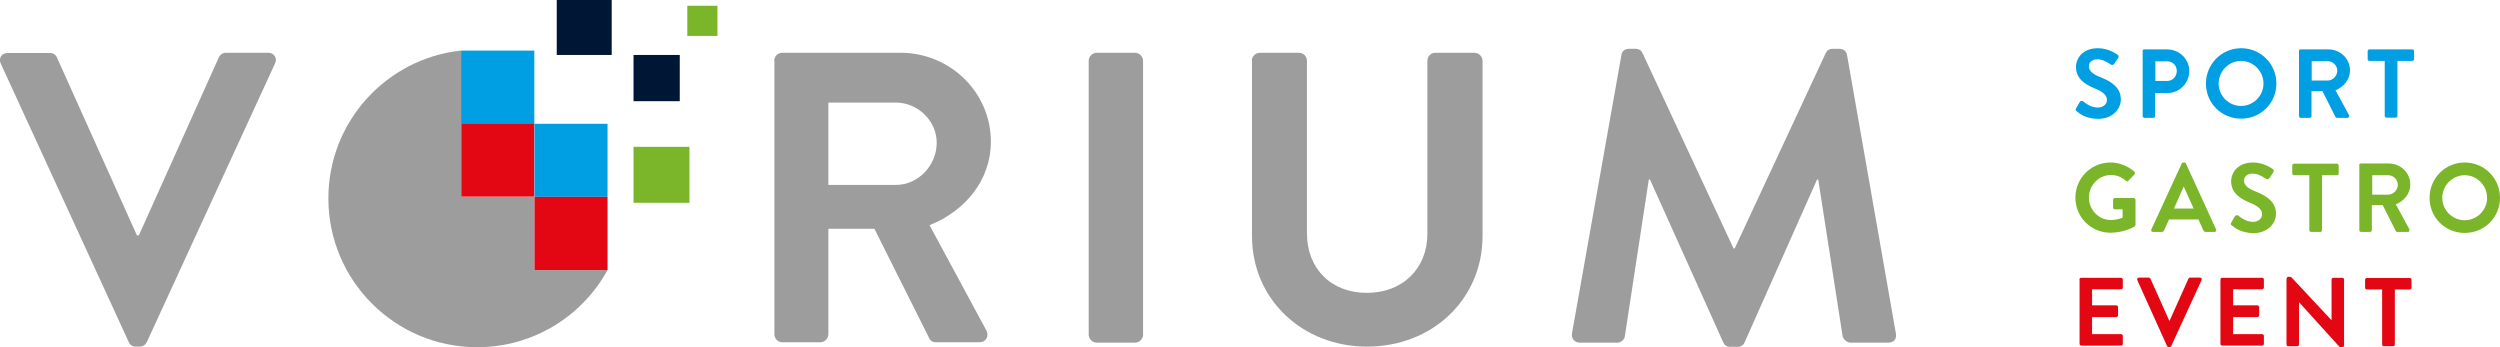 <?xml version="1.0" encoding="utf-8"?>
<!-- Generator: Adobe Illustrator 26.3.1, SVG Export Plug-In . SVG Version: 6.00 Build 0)  -->
<svg version="1.1" id="Ebene_1" xmlns="http://www.w3.org/2000/svg" xmlns:xlink="http://www.w3.org/1999/xlink" x="0px" y="0px"
	 width="1260px" height="175px" viewBox="0 0 1260 175" style="enable-background:new 0 0 1260 175;" xml:space="preserve">
<style type="text/css">
	.st0{fill:#9D9D9E;}
	.st1{fill:#7AB52A;}
	.st2{fill:#001635;}
	.st3{fill:#009FE3;}
	.st4{fill:#E30613;}
</style>
<path class="st0" d="M0.4,32.1c-1.3-2.7,0.4-5.4,3.5-5.4h21.3c1.9,0,3.1,1.2,3.5,2.3L69,118.6h1l40.3-89.7c0.4-1,1.7-2.3,3.5-2.3
	h21.3c3.1,0,4.8,2.7,3.5,5.4L74,172.4c-0.6,1.2-1.7,2.3-3.5,2.3h-2.1c-1.9,0-2.9-1-3.5-2.3L0.4,32.1z"/>
<path class="st0" d="M451.5,93.2c11.1,0,20.6-9.6,20.6-21.3c0-11.1-9.6-20.2-20.6-20.2h-34v41.5H451.5z M390.2,30.6c0-2.1,1.7-4,4-4
	h59.7c25,0,45.5,20,45.5,44.8c0,19.2-12.7,34.8-30.9,42.1l28.6,53c1.5,2.7,0,6-3.5,6h-21.9c-1.9,0-2.9-1-3.3-1.9l-27.7-55.3h-23.2
	v53.2c0,2.1-1.9,4-4,4h-19.2c-2.3,0-4-1.9-4-4V30.6z"/>
<path class="st0" d="M548.7,30.6c0-2.1,1.9-4,4-4h19.4c2.1,0,4,1.9,4,4v138.1c0,2.1-1.9,4-4,4h-19.4c-2.1,0-4-1.9-4-4V30.6z"/>
<path class="st0" d="M630.9,30.6c0-2.1,1.9-4,4-4h19.8c2.3,0,4,1.9,4,4v87c0,17.7,12.1,30,30.2,30c18.1,0,30.5-12.3,30.5-29.8V30.6
	c0-2.1,1.7-4,4-4h19.8c2.1,0,4,1.9,4,4V119c0,31.7-25.2,55.7-58.2,55.7c-32.7,0-58-24-58-55.7V30.6z"/>
<path class="st0" d="M817.2,27.7c0.2-1.7,1.5-3.1,3.8-3.1h3.3c1.7,0,2.9,0.8,3.5,2.1l45.9,98.5h0.6l45.9-98.5
	c0.6-1.3,1.7-2.1,3.6-2.1h3.3c2.3,0,3.5,1.5,3.8,3.1l24.6,140.2c0.6,2.9-1,4.8-3.8,4.8h-19c-1.9,0-3.5-1.7-4-3.1l-12.3-79.1h-0.6
	l-36.5,82c-0.4,1.2-1.7,2.3-3.5,2.3H872c-1.9,0-2.9-1-3.5-2.3l-36.9-82h-0.6l-12.1,79.1c-0.2,1.5-1.9,3.1-3.8,3.1h-18.8
	c-2.7,0-4.4-1.9-4-4.8L817.2,27.7z"/>
<path class="st0" d="M269.4,136.1V99.2h-36.9V26l-0.4-0.5c-37.5,4.2-66.6,35.9-66.6,74.5c0,41.4,33.6,75,75,75
	c28.3,0,53-15.7,65.7-38.9H269.4z"/>
<rect x="346.4" y="2.9" class="st1" width="15.2" height="15.2"/>
<rect x="319.3" y="27.7" class="st2" width="23.3" height="23.3"/>
<rect x="319.3" y="74" class="st1" width="28.2" height="28.2"/>
<rect x="280.6" y="0" class="st2" width="27.7" height="27.7"/>
<rect x="232.4" y="25.5" class="st3" width="36.9" height="36.9"/>
<rect x="232.5" y="62.3" class="st4" width="36.8" height="36.8"/>
<rect x="269.4" y="62.4" class="st3" width="36.8" height="36.8"/>
<rect x="269.4" y="99.2" class="st4" width="36.8" height="36.9"/>
<g>
	<path class="st3" d="M1046.6,56c-0.5-0.4-0.7-0.7-0.2-1.5l1.8-3.1c0.4-0.7,1.2-0.7,1.7-0.3c2,1.5,4.2,3.1,7.5,3.1
		c2.6,0,4.5-1.7,4.5-3.8c0-2.5-2.1-4.2-6.3-5.9c-4.6-1.9-9.3-4.8-9.3-10.7c0-4.4,3.3-9.5,11.1-9.5c5,0,8.9,2.6,9.9,3.3
		c0.5,0.3,0.6,1.1,0.3,1.6l-1.9,2.8c-0.4,0.6-1.1,1-1.7,0.6c-2.1-1.3-4.1-2.7-6.9-2.7c-2.8,0-4.3,1.6-4.3,3.5c0,2.3,1.8,3.9,5.8,5.5
		c4.8,1.9,10.3,4.8,10.3,11.2c0,5.1-4.4,9.8-11.4,9.8C1051.2,59.9,1048,57.2,1046.6,56"/>
	<path class="st3" d="M1092.2,40.8c2.8,0,4.9-2.2,4.9-5.1c0-2.7-2.1-4.8-4.9-4.8h-5.9v9.9H1092.2z M1079.8,25.8
		c0-0.5,0.4-0.9,0.9-0.9h11.6c6.1,0,11.1,4.9,11.1,10.9c0,6.1-5,11.1-11,11.1h-6.2v11.6c0,0.5-0.4,0.9-0.9,0.9h-4.5
		c-0.5,0-0.9-0.4-0.9-0.9V25.8z"/>
	<path class="st3" d="M1129.5,53.4c6.2,0,11.3-5.1,11.3-11.3c0-6.2-5.1-11.4-11.3-11.4c-6.2,0-11.3,5.2-11.3,11.4
		C1118.2,48.4,1123.3,53.4,1129.5,53.4 M1129.5,24.3c9.9,0,17.8,7.9,17.8,17.8c0,9.9-7.9,17.7-17.8,17.7c-9.9,0-17.7-7.8-17.7-17.7
		C1111.8,32.3,1119.7,24.3,1129.5,24.3"/>
	<path class="st3" d="M1173.1,40.6c2.6,0,4.9-2.3,4.9-5c0-2.6-2.3-4.8-4.9-4.8h-8v9.8H1173.1z M1158.6,25.8c0-0.5,0.4-0.9,0.9-0.9
		h14.1c5.9,0,10.8,4.7,10.8,10.6c0,4.5-3,8.2-7.3,10l6.8,12.5c0.3,0.6,0,1.4-0.8,1.4h-5.2c-0.4,0-0.7-0.2-0.8-0.4l-6.6-13.1h-5.5
		v12.6c0,0.5-0.4,0.9-0.9,0.9h-4.5c-0.5,0-0.9-0.4-0.9-0.9V25.8z"/>
	<path class="st3" d="M1201.7,30.7h-7.5c-0.5,0-0.9-0.4-0.9-0.9v-4c0-0.5,0.4-0.9,0.9-0.9h21.6c0.5,0,0.9,0.4,0.9,0.9v4
		c0,0.5-0.4,0.9-0.9,0.9h-7.5v27.7c0,0.5-0.4,0.9-0.9,0.9h-4.6c-0.5,0-0.9-0.4-0.9-0.9V30.7z"/>
	<path class="st1" d="M1063.7,81.9c4.4,0,8.7,1.7,12,4.6c0.4,0.4,0.4,1,0.1,1.4l-3.1,3.2c-0.4,0.4-0.8,0.4-1.3,0
		c-2.1-1.9-4.7-2.9-7.5-2.9c-6.2,0-11.1,5.3-11.1,11.4c0,6.1,4.9,11.3,11.1,11.3c2.8,0,4.9-0.8,5.9-1.2v-4.2h-3.9
		c-0.5,0-0.9-0.4-0.9-0.9v-3.9c0-0.5,0.4-0.9,0.9-0.9h9.5c0.5,0,0.9,0.4,0.9,0.9v12.6c0,0.4-0.2,0.6-0.4,0.8c0,0-5.1,3.2-12.2,3.2
		c-9.8,0-17.7-7.8-17.7-17.7C1046,89.8,1053.9,81.9,1063.7,81.9"/>
	<path class="st1" d="M1105.6,105.1l-4.9-10.9h-0.2l-4.8,10.9H1105.6z M1084.3,115.6l15.3-33.2c0.1-0.3,0.4-0.5,0.8-0.5h0.5
		c0.5,0,0.7,0.2,0.8,0.5l15.2,33.2c0.3,0.6-0.1,1.3-0.8,1.3h-4.3c-0.7,0-1.1-0.3-1.4-1l-2.4-5.3h-14.8l-2.4,5.3
		c-0.2,0.5-0.6,1-1.4,1h-4.3C1084.4,116.9,1084,116.3,1084.3,115.6"/>
	<path class="st1" d="M1124.8,113.6c-0.5-0.4-0.7-0.7-0.2-1.5l1.8-3.1c0.4-0.7,1.2-0.7,1.7-0.3c2,1.5,4.2,3.1,7.5,3.1
		c2.6,0,4.5-1.7,4.5-3.8c0-2.5-2.1-4.2-6.3-5.9c-4.6-1.9-9.3-4.8-9.3-10.7c0-4.4,3.3-9.5,11.1-9.5c5,0,8.9,2.6,9.9,3.3
		c0.5,0.3,0.6,1.1,0.3,1.6l-1.9,2.8c-0.4,0.6-1.1,1-1.7,0.6c-2.1-1.3-4.1-2.7-6.9-2.7c-2.8,0-4.3,1.6-4.3,3.5c0,2.3,1.8,3.9,5.8,5.5
		c4.8,1.9,10.3,4.8,10.3,11.2c0,5.1-4.4,9.8-11.4,9.8C1129.5,117.4,1126.3,114.8,1124.8,113.6"/>
	<path class="st1" d="M1163.7,88.3h-7.5c-0.5,0-0.9-0.4-0.9-0.9v-4c0-0.5,0.4-0.9,0.9-0.9h21.6c0.5,0,0.9,0.4,0.9,0.9v4
		c0,0.5-0.4,0.9-0.9,0.9h-7.5V116c0,0.5-0.4,0.9-0.9,0.9h-4.6c-0.5,0-0.9-0.4-0.9-0.9V88.3z"/>
	<path class="st1" d="M1203.6,98.1c2.6,0,4.9-2.3,4.9-5c0-2.6-2.3-4.8-4.9-4.8h-8v9.8H1203.6z M1189,83.3c0-0.5,0.4-0.9,0.9-0.9
		h14.1c5.9,0,10.8,4.7,10.8,10.6c0,4.5-3,8.2-7.3,10l6.8,12.5c0.3,0.6,0,1.4-0.8,1.4h-5.2c-0.4,0-0.7-0.2-0.8-0.4l-6.6-13.1h-5.5
		V116c0,0.5-0.4,0.9-0.9,0.9h-4.5c-0.5,0-0.9-0.4-0.9-0.9V83.3z"/>
	<path class="st1" d="M1242.2,111c6.2,0,11.3-5.1,11.3-11.3c0-6.2-5.1-11.4-11.3-11.4c-6.2,0-11.3,5.2-11.3,11.4
		C1230.9,105.9,1236,111,1242.2,111 M1242.2,81.9c9.9,0,17.8,7.9,17.8,17.8c0,9.9-7.9,17.7-17.8,17.7c-9.9,0-17.7-7.8-17.7-17.7
		C1224.5,89.8,1232.4,81.9,1242.2,81.9"/>
	<path class="st4" d="M1048,140.9c0-0.5,0.4-0.9,0.9-0.9h20.1c0.5,0,0.9,0.4,0.9,0.9v4c0,0.5-0.4,0.9-0.9,0.9h-14.6v8.1h12.2
		c0.5,0,0.9,0.4,0.9,0.9v4.1c0,0.5-0.4,0.9-0.9,0.9h-12.2v8.6h14.6c0.5,0,0.9,0.4,0.9,0.9v4c0,0.5-0.4,0.9-0.9,0.9H1049
		c-0.5,0-0.9-0.4-0.9-0.9V140.9z"/>
	<path class="st4" d="M1077.2,141.2c-0.3-0.6,0.1-1.3,0.8-1.3h5c0.4,0,0.7,0.3,0.8,0.5l9.5,21.2h0.2l9.5-21.2
		c0.1-0.2,0.4-0.5,0.8-0.5h5c0.7,0,1.1,0.6,0.8,1.3l-15.3,33.2c-0.1,0.3-0.4,0.5-0.8,0.5h-0.5c-0.4,0-0.7-0.2-0.8-0.5L1077.2,141.2z
		"/>
	<path class="st4" d="M1119.1,140.9c0-0.5,0.4-0.9,0.9-0.9h20.1c0.5,0,0.9,0.4,0.9,0.9v4c0,0.5-0.4,0.9-0.9,0.9h-14.6v8.1h12.2
		c0.5,0,0.9,0.4,0.9,0.9v4.1c0,0.5-0.4,0.9-0.9,0.9h-12.2v8.6h14.6c0.5,0,0.9,0.4,0.9,0.9v4c0,0.5-0.4,0.9-0.9,0.9h-20.1
		c-0.5,0-0.9-0.4-0.9-0.9V140.9z"/>
	<path class="st4" d="M1152.5,140.4c0-0.5,0.4-0.9,0.9-0.9h0.7c0.3,0,0.6,0.1,0.8,0.3l20.1,21.5h0.1v-20.4c0-0.5,0.4-0.9,0.9-0.9
		h4.5c0.5,0,0.9,0.4,0.9,0.9v33.2c0,0.5-0.4,0.9-0.9,0.9h-0.7c-0.3,0-0.6-0.1-0.8-0.3l-20.2-22.3h-0.1v21.2c0,0.5-0.4,0.9-0.9,0.9
		h-4.5c-0.5,0-0.9-0.4-0.9-0.9V140.4z"/>
	<path class="st4" d="M1200.5,145.9h-7.6c-0.5,0-0.9-0.4-0.9-0.9v-4c0-0.5,0.4-0.9,0.9-0.9h21.6c0.5,0,0.9,0.4,0.9,0.9v4
		c0,0.5-0.4,0.9-0.9,0.9h-7.5v27.7c0,0.5-0.4,0.9-0.9,0.9h-4.6c-0.5,0-0.9-0.4-0.9-0.9V145.9z"/>
</g>
</svg>
